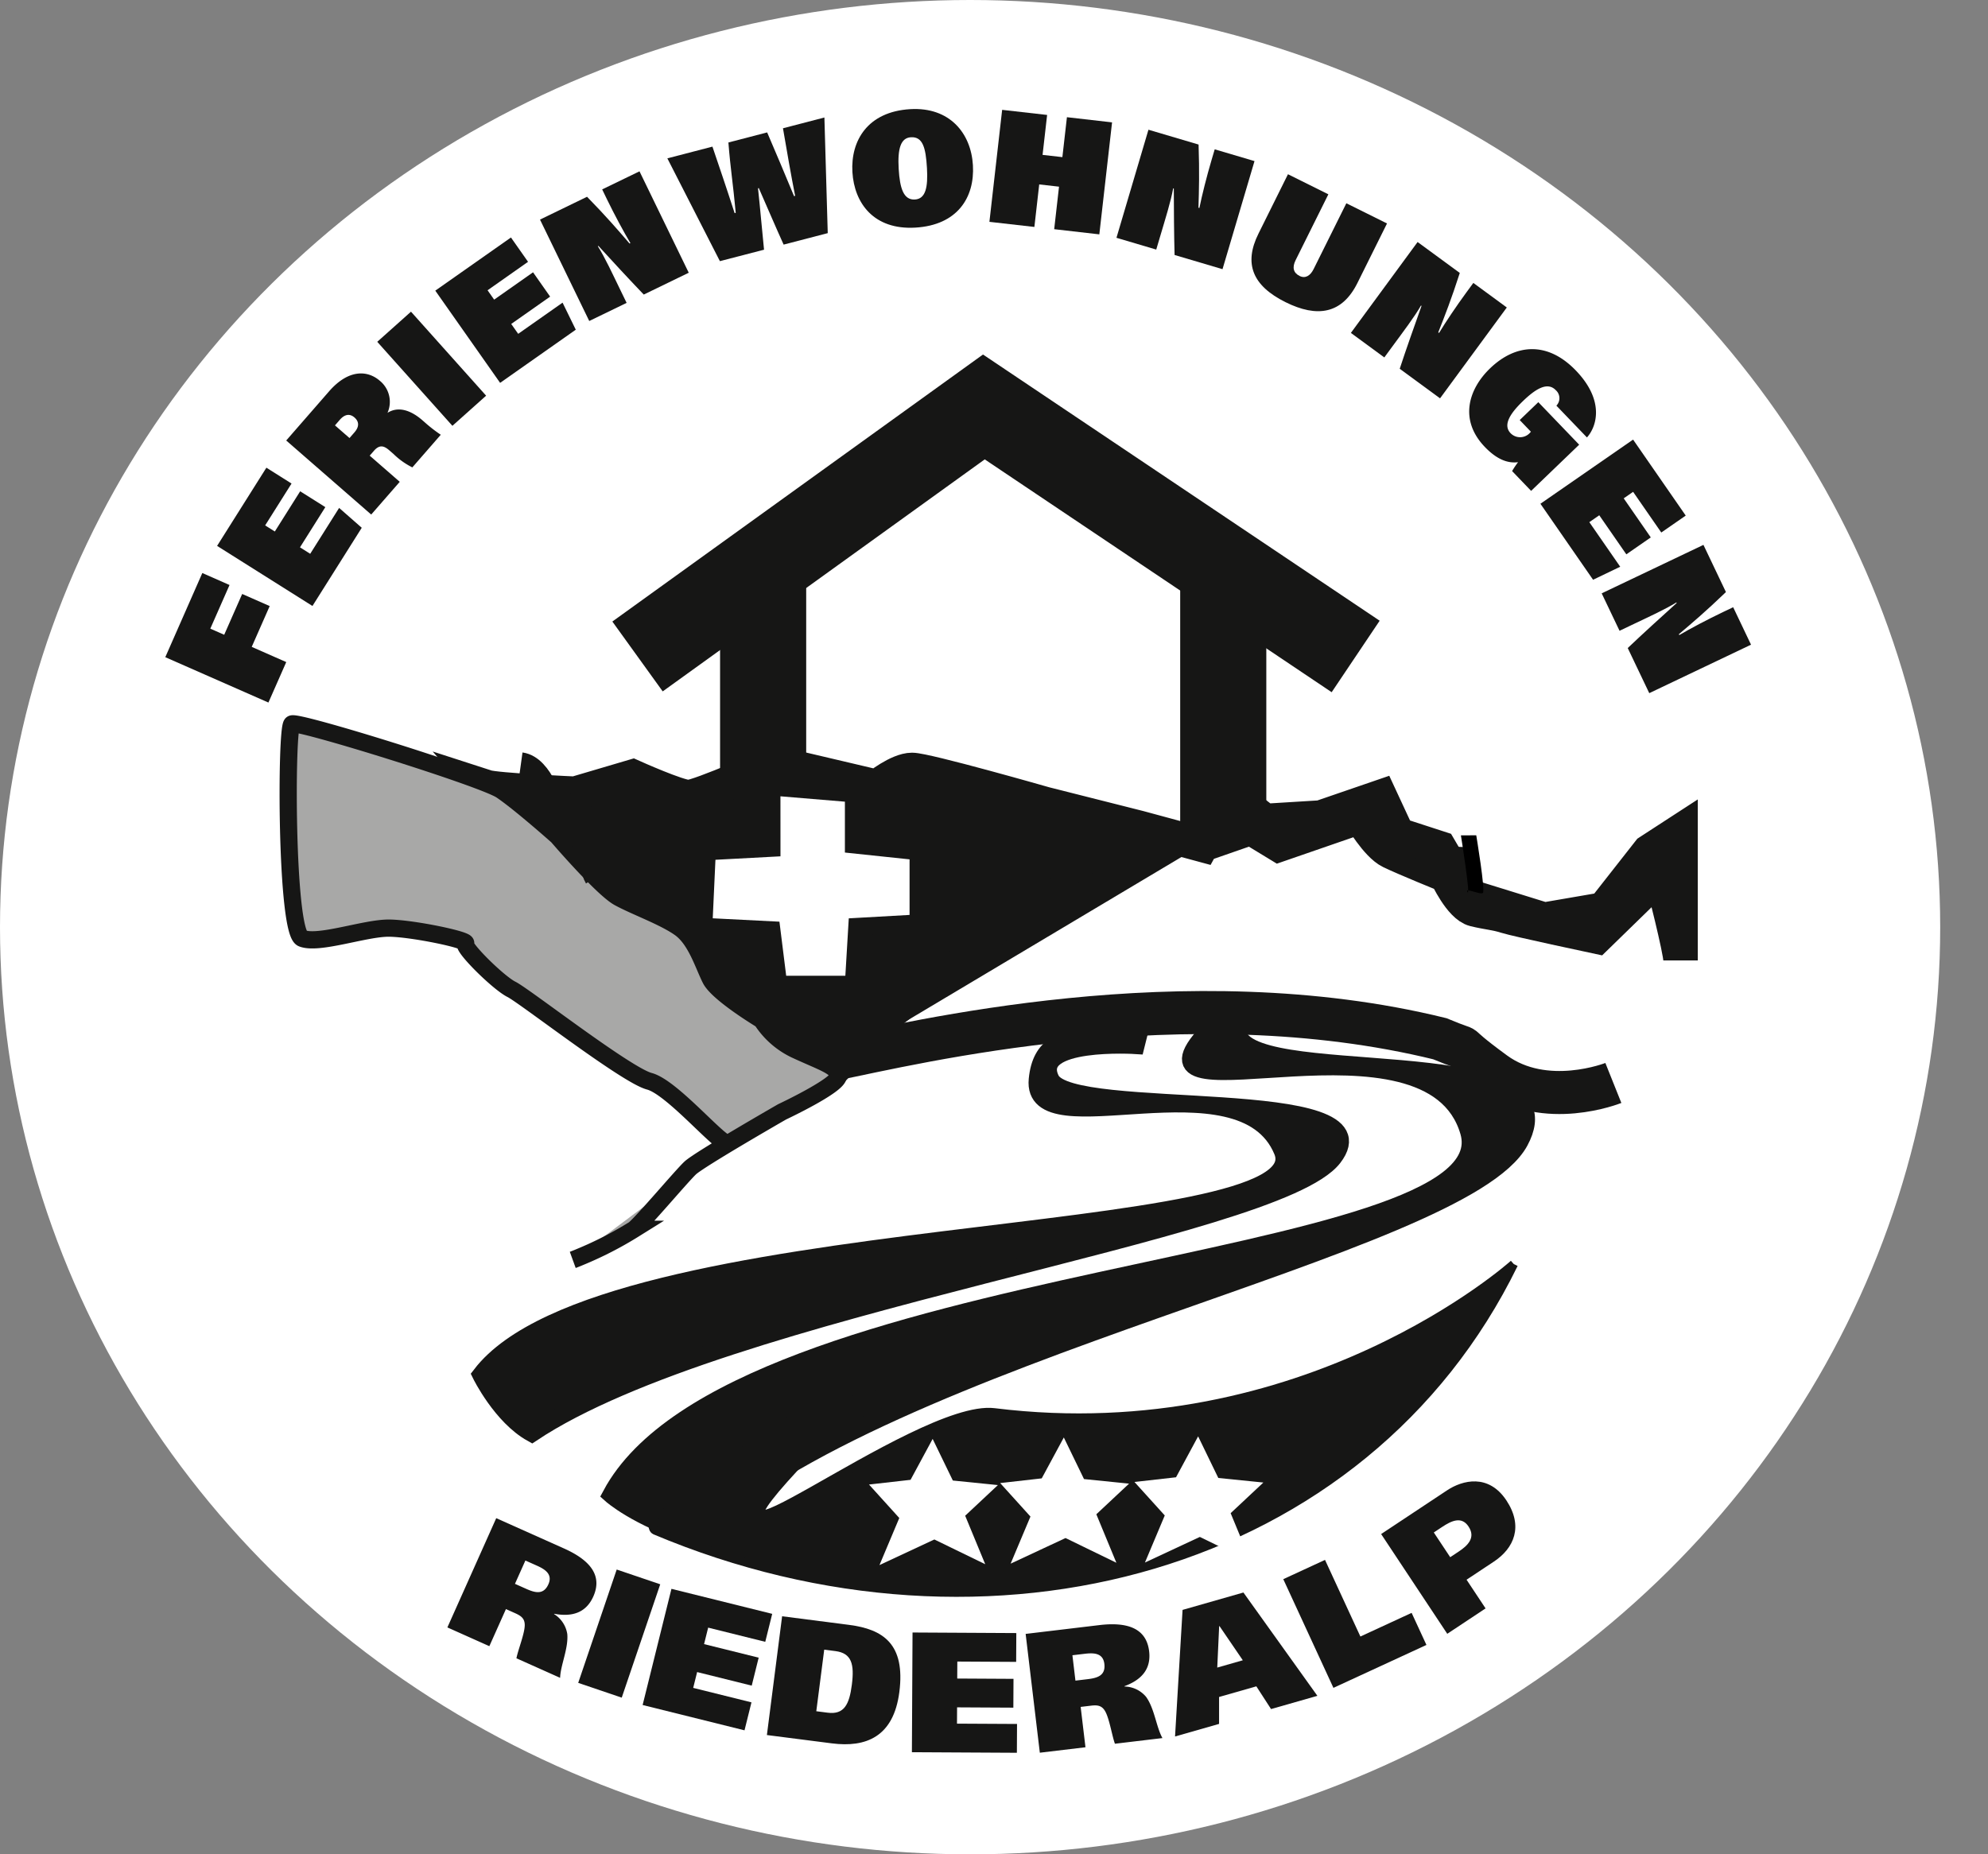 <?xml version="1.0" encoding="UTF-8"?> <svg xmlns="http://www.w3.org/2000/svg" width="230.847" height="215.371" viewBox="0 0 230.847 215.371"><rect x="0" y="0" width="230.847" height="215.371" fill="#808080" stroke="none"/><g transform="translate(-123.343 -18.548)"><ellipse cx="112.648" cy="107.686" rx="112.648" ry="107.686" transform="translate(123.343 18.548)" fill="#fff"></ellipse><path d="M501,279.087" transform="translate(-153.772 -106.083)" fill="none" stroke="#161615" stroke-width="2"></path><path d="M512.74,279.087" transform="translate(-158.55 -106.083)" fill="none" stroke="#161615" stroke-width="2"></path><g transform="translate(156.806 102.616)"><path d="M301.679,177.535l5.678-1.976,3.246,1.976,9.475-3.274s1.882,3.275,3.5,4.065,6.49,2.766,6.49,2.766,1.622,3.557,3.245,3.952,2.434.4,3.651.79,10.546,2.371,10.546,2.371l5.273-5.137s2.839-2.371,2.434-1.186c0,0,2.028,7.9,2.028,9.09V175.955l-2.523,1.639-1.128.733-5.272,6.719-6.9,1.186-8.924-2.767-3.245-5.533-4.867-1.581L322.366,172l-6.9,2.371-6.49.4-4.057-3.162-3.245,5.928-7.3-1.976-10.951-2.767s-13.792-3.952-15.414-3.952-4.056,1.976-4.056,1.976l-11.764-2.767S243.27,172,242.053,172s-6.49-2.371-6.49-2.371l-6.693,1.976s-9.127-.395-10.343-.79l8.518,9.88,23.526,23.318,4.057,1.581" transform="translate(-195.562 -163.489)" fill="#161615" stroke="#161615" stroke-width="4"></path><path d="M230.881,209.1c-.834.29-6.473-6.526-9.156-7.23s-14.476-9.91-16.006-10.671-5.765-4.959-5.335-5.335-6.136-1.755-8.892-1.778-8.173,1.944-10.078,1.186-1.892-24.508-1.186-24.9,22.175,6.277,24.306,7.707,6.521,5.335,6.521,5.335,5.19,6.056,7.114,7.114,5.252,2.23,7.114,3.557,2.7,4.228,3.557,5.928,5.928,4.743,5.928,4.743a9.495,9.495,0,0,0,4.15,3.557c2.929,1.352,4.755,1.875,4.743,2.964s-6.521,4.15-6.521,4.15-9.621,5.526-10.671,6.521-5.466,6.256-6.521,7.114a42.373,42.373,0,0,1-6.273,3.22c-.337.143-.624.258-.841.337" transform="translate(-179.789 -160.356)" fill="#a8a8a7" stroke="#161615" stroke-width="2"></path><path d="M322.5,182.05l-17.883,10.756-17.094,17.3" transform="translate(-223.656 -169.189)" fill="#161615" stroke="#161615" stroke-width="2"></path><path d="M269.1,179.831l-7.509.4-.4,8.695,7.9.4.79,6.324h8.695l.4-6.719,7.114-.4v-8.3l-7.509-.791v-5.928l-9.485-.791Z" transform="translate(-212.934 -165.389)" fill="#fff" stroke="#161615" stroke-width="2"></path></g><path d="M232.1,175.24c2.865,1.119,4.4,8.249,4.826,8.9" transform="translate(-44.283 -63.8)" fill="none" stroke="#161615" stroke-width="3"></path><path d="M377.2,225.1s-7.9,3.162-13.833-1.186-1.581-1.977-6.324-3.952c-29.623-7.276-61.278.557-70.35,2.371" transform="translate(-66.513 -80.771)" fill="none" stroke="#161615" stroke-width="5"></path><path d="M217.527,259.449c14.228-18.575,97.818-14.524,93.075-25.986s-29.247,0-28.456-8.3,10.671-1.976,8.3-6.719l3.952-.4-.79,3.162s-12.252-.791-9.881,3.952,39.522.4,32.8,9.09-70.547,16.995-93.075,32.013C219.9,264.29,217.527,259.449,217.527,259.449Z" transform="translate(-38.349 -81.231)" fill="#161615" stroke="#161615" stroke-width="2"></path><path d="M243.027,273.126c14.228-26.552,104.338-25.764,99.6-42.148-4.453-15.384-39.893-.71-30.827-11.073,2.767-3.162,3.952-3.162,3.952-.791,0,7.183,39.523.566,32.8,12.994s-73.511,24.292-96.039,45.76C245.991,275.793,243.027,273.126,243.027,273.126Z" transform="translate(-48.732 -80.976)" fill="#161615" stroke="#161615" stroke-width="2"></path><g transform="translate(175.29 190.605)"><path d="M216.645,315.982l7.873,3.521c3.036,1.358,4.486,3.141,3.4,5.577-.87,1.945-2.527,2.382-4.541,2.006l-.016.036a3.343,3.343,0,0,1,1.535,2.323c.143,1.679-.789,3.619-.833,5.082l-5.073-2.269c.189-1.007,1.02-3.013.962-3.956-.031-.712-.489-1-1.089-1.272l-1.091-.488-1.927,4.309-4.873-2.179Zm2.174,7.627,1.273.569c1,.447,2.03.777,2.608-.513.513-1.146-.341-1.724-1.324-2.163l-1.345-.6Z" transform="translate(-210.969 -311.711)" fill="#161615"></path><path d="M246.125,327.761l-4.47,13.164-5.054-1.716,4.47-13.164Z" transform="translate(-221.406 -315.808)" fill="#161615"></path><path d="M252.561,329.829l11.7,2.905-.807,3.248-6.63-1.648-.475,1.914,6.34,1.575-.807,3.248-6.34-1.576-.456,1.837,6.766,1.681-.807,3.248-11.831-2.94Z" transform="translate(-226.539 -317.349)" fill="#161615"></path><path d="M275.327,335.2l7.764,1c3.951.506,6.565,2.207,5.848,7.8-.669,5.216-3.881,6.47-7.833,5.963l-7.547-.967Zm3.968,11.031,1.324.17c1.916.245,2.513-.963,2.806-3.255.3-2.371-.013-3.657-1.909-3.9l-1.3-.167Z" transform="translate(-236.454 -319.536)" fill="#161615"></path><path d="M302.033,338.382l12.051.066-.018,3.346-6.832-.037-.011,1.972,6.534.036-.018,3.346-6.533-.035-.011,1.892,6.972.037-.018,3.347-12.19-.066Z" transform="translate(-248.016 -320.831)" fill="#161615"></path><path d="M324.241,337.889l8.562-1.023c3.3-.394,5.462.391,5.778,3.041.252,2.116-.945,3.342-2.866,4.053l0,.04a3.339,3.339,0,0,1,2.511,1.2c.986,1.366,1.181,3.509,1.9,4.788l-5.517.658c-.355-.96-.672-3.108-1.206-3.887-.392-.6-.935-.611-1.588-.533l-1.186.142.559,4.687-5.3.633Zm5.782,5.426,1.384-.165c1.087-.13,2.141-.376,1.974-1.78-.149-1.246-1.178-1.3-2.246-1.176l-1.463.174Z" transform="translate(-257.09 -320.175)" fill="#161615"></path><path d="M354.38,332.566l7.066-2.019,8.589,12-5.381,1.537-1.707-2.64-4.328,1.237,0,3.127-5.113,1.461Zm4.028,6.7,2.968-.849-2.708-3.969-.039.011Z" transform="translate(-269.007 -317.641)" fill="#161615"></path><path d="M374.706,326.395l4.846-2.238,4.108,8.9,5.949-2.747,1.72,3.725-10.8,4.985Z" transform="translate(-277.638 -315.039)" fill="#161615"></path><path d="M393.872,314.893l7.652-5.075c1.809-1.2,4.821-1.955,6.892,1.165,2,3.021.887,5.554-1.437,7.1l-3.187,2.114L406,323.529l-4.449,2.95Zm8.02,2.688.98-.649c1.062-.7,2.009-1.62,1.149-2.914-.814-1.228-1.992-.662-3.071.053l-.963.638Z" transform="translate(-285.441 -308.777)" fill="#161615"></path></g><path d="M407.3,186.119c-1.532.753-6.128-.759-6.639-.791" transform="translate(-112.914 -67.908)" fill="none" stroke="#161615" stroke-width="3"></path><path d="M409.5,182.205s1.15,7.206.765,6.6,1.48.346,1.785.091-.769-6.692-.769-6.692Z" transform="translate(-116.515 -66.636)"></path><path d="M225.342,168.475c2.319.32,3.44,4.67,3.776,5.03" transform="translate(-41.531 -61.046)" fill="none" stroke="#161615" stroke-width="3"></path><g transform="translate(142.537 31.21)"><path d="M155.72,140.588l4.3-9.774,3.159,1.391-2.232,5.069,1.614.711,2.087-4.739,3.195,1.406-2.087,4.739,4.01,1.766-2.071,4.7Z" transform="translate(-155.72 -76.921)" fill="#161615"></path><path d="M178.435,114.757l-2.943,4.67,1.187.749,3.358-5.328,2.627,2.306-5.724,9.083-11.073-6.978,5.724-9.083,2.921,1.841-3.064,4.862,1.123.708,2.943-4.67Z" transform="translate(-159.852 -68.518)" fill="#161615"></path><path d="M189.1,101.262l3.489,3.041-3.315,3.8-9.868-8.6,4.974-5.707c2.256-2.588,4.469-2.471,5.9-1.225a3.153,3.153,0,0,1,.887,3.718c1.173-.74,2.594-.407,4.067.877l.243.212a17.213,17.213,0,0,0,1.875,1.458l-3.3,3.79a8.54,8.54,0,0,1-2.176-1.545l-.486-.424c-.572-.5-1.113-.743-1.787.029Zm-2.346-2.044.573-.658c.636-.73.488-1.311,0-1.735s-1.078-.437-1.7.278l-.561.644Z" transform="translate(-165.364 -61.003)" fill="#161615"></path><path d="M201.155,79.612l8.725,9.756-3.916,3.5-8.726-9.756Z" transform="translate(-172.625 -56.074)" fill="#161615"></path><path d="M221.941,71.943l-4.517,3.175.808,1.148,5.153-3.622,1.535,3.141-8.786,6.175L208.606,71.25l8.786-6.175,1.985,2.825-4.7,3.306.764,1.087,4.517-3.175Z" transform="translate(-177.254 -50.154)" fill="#161615"></path><path d="M234.834,69.495l-5.717-11.778,5.462-2.651c2.223,2.275,3.62,3.895,4.935,5.429l.1-.05c-.766-1.273-1.854-3.3-2.716-5.073l-.563-1.161,4.335-2.1,5.718,11.778-5.223,2.536C239.6,64.8,237.379,62.4,235.9,60.775l-.069.033c.825,1.308,1.685,3.169,2.663,5.183l.68,1.4Z" transform="translate(-185.605 -44.874)" fill="#161615"></path><path d="M260.159,58.253l-6.1-11.94,5.234-1.361c.767,2.271,1.566,4.592,2.576,7.721l.129-.033c-.308-3.37-.62-5.171-.851-8.17l4.5-1.17c1.232,2.856,1.869,4.4,3.121,7.4l.129-.033c-.43-2.1-1.029-5.614-1.414-7.847l4.811-1.252L272.683,55l-5.123,1.332c-1.016-2.245-1.736-3.96-2.883-6.563l-.092.024c.283,2.593.44,4.63.7,7.131Z" transform="translate(-195.759 -40.584)" fill="#161615"></path><path d="M304.29,46.427c.225,3.786-1.829,6.967-6.676,7.254-4.827.286-7.1-2.828-7.317-6.445-.216-3.654,1.77-7.02,6.711-7.313C301.608,39.651,304.072,42.735,304.29,46.427Zm-8.619.435c.132,2.233.557,3.633,1.883,3.555,1.249-.074,1.531-1.421,1.4-3.655-.14-2.367-.483-3.657-1.865-3.576C295.895,43.258,295.532,44.533,295.671,46.862Z" transform="translate(-210.509 -39.907)" fill="#161615"></path><path d="M318.623,40.069l5.222.593-.528,4.638,2.3.261.528-4.637,5.241.6-1.479,13.007-5.241-.6.561-4.939-2.3-.261-.561,4.939-5.222-.593Z" transform="translate(-221.447 -39.973)" fill="#161615"></path><path d="M342.03,56.516l3.714-12.552,5.821,1.722c.108,3.178.049,5.317-.014,7.336l.109.033c.293-1.457.853-3.685,1.413-5.577l.366-1.237,4.621,1.366L354.345,60.16l-5.566-1.647c-.065-2.255-.087-5.525-.09-7.722l-.073-.021c-.272,1.522-.89,3.476-1.525,5.622l-.442,1.492Z" transform="translate(-231.58 -41.559)" fill="#161615"></path><path d="M377.4,55.016l-3.8,7.645c-.422.849-.267,1.477.463,1.84.662.329,1.238-.02,1.626-.8l3.8-7.645,4.722,2.346-3.435,6.914c-1.789,3.6-4.664,4.059-8.351,2.227-3.839-1.908-4.872-4.475-3.141-7.958l3.426-6.9Z" transform="translate(-242.345 -45.11)" fill="#161615"></path><path d="M387.947,76.519l7.746-10.555,4.9,3.592c-.974,3.028-1.754,5.02-2.5,6.9l.092.068c.769-1.272,2.051-3.179,3.218-4.769l.764-1.04,3.885,2.851L398.3,84.119l-4.681-3.435c.7-2.144,1.79-5.229,2.531-7.3l-.062-.044c-.771,1.34-2.014,2.969-3.339,4.775l-.92,1.254Z" transform="translate(-250.276 -50.516)" fill="#161615"></path><path d="M418.311,103.415l-2.208-2.3a10.481,10.481,0,0,1,.691-1.032c-1.17.151-2.435-.29-3.855-1.768-3.036-3.159-1.878-6.745.612-9.137,2.994-2.878,6.689-3.14,9.962.265,3.392,3.529,2.392,6.541,1.281,7.767l-3.549-3.693a1.243,1.243,0,0,0-.072-1.8c-.985-1.026-2.386-.1-3.794,1.253-1.382,1.328-2.416,2.742-1.457,3.741a1.538,1.538,0,0,0,2.337-.141l.027-.026-1.3-1.354,2.161-2.077,4.744,4.938Z" transform="translate(-259.711 -59.064)" fill="#161615"></path><path d="M435.048,118l-3.143-4.538-1.154.8,3.586,5.177-3.151,1.513-6.114-8.827,10.76-7.452,6.113,8.826-2.838,1.966-3.273-4.725-1.091.756,3.143,4.538Z" transform="translate(-265.392 -66.278)" fill="#161615"></path><path d="M437.072,130.928l11.816-5.63,2.611,5.48c-2.29,2.205-3.92,3.591-5.464,4.894l.049.1c1.279-.756,3.31-1.829,5.091-2.678l1.165-.554,2.073,4.35-11.816,5.63-2.5-5.24c1.633-1.556,4.051-3.758,5.682-5.229l-.033-.068c-1.314.815-3.179,1.662-5.2,2.625l-1.4.669Z" transform="translate(-270.278 -74.675)" fill="#161615"></path></g><path d="M248.219,127.255l40.217-28.98,43.173,28.98" transform="translate(-50.846 -32.462)" fill="none" stroke="#161615" stroke-width="10"></path><line y2="25.208" transform="translate(211.958 83.748)" fill="none" stroke="#161615" stroke-width="10"></line><line y2="30.544" transform="translate(265.387 84.934)" fill="none" stroke="#161615" stroke-width="10"></line><path d="M351.182,266.2c-17.325,35.5-61.011,47.245-99.71,30.927-1.134-.478.4-8.721,24.29-15.58,0,0-6.275,6.347-6.424,6.5-18.2,19.1,12.468-5.731,21.515-4.61,36.188,4.485,60.329-17.242,60.329-17.242" transform="translate(-52.062 -100.838)" fill="#161615" stroke="#161615" stroke-width="1"></path><path d="M328,303.871l-1.886,3.493-3.408.386,2.636,2.915-1.543,3.666,4.458-2.08,3.965,1.929-1.586-3.837,2.7-2.529-3.6-.365Z" transform="translate(-81.174 -116.175)" fill="#fff" stroke="#fff" stroke-width="2"></path><path d="M302.309,304.154l-1.886,3.494-3.408.386,2.636,2.914-1.543,3.666,4.458-2.08,3.965,1.929-1.586-3.837,2.7-2.529-3.6-.364Z" transform="translate(-70.714 -116.29)" fill="#fff" stroke="#fff" stroke-width="2"></path><path d="M354.309,303.654l-1.886,3.494-3.408.386,2.636,2.914-1.543,3.666,4.458-2.08,3.965,1.929-1.586-3.837,2.7-2.529-3.6-.364Z" transform="translate(-91.887 -116.086)" fill="#fff" stroke="#fff" stroke-width="2"></path></g></svg> 